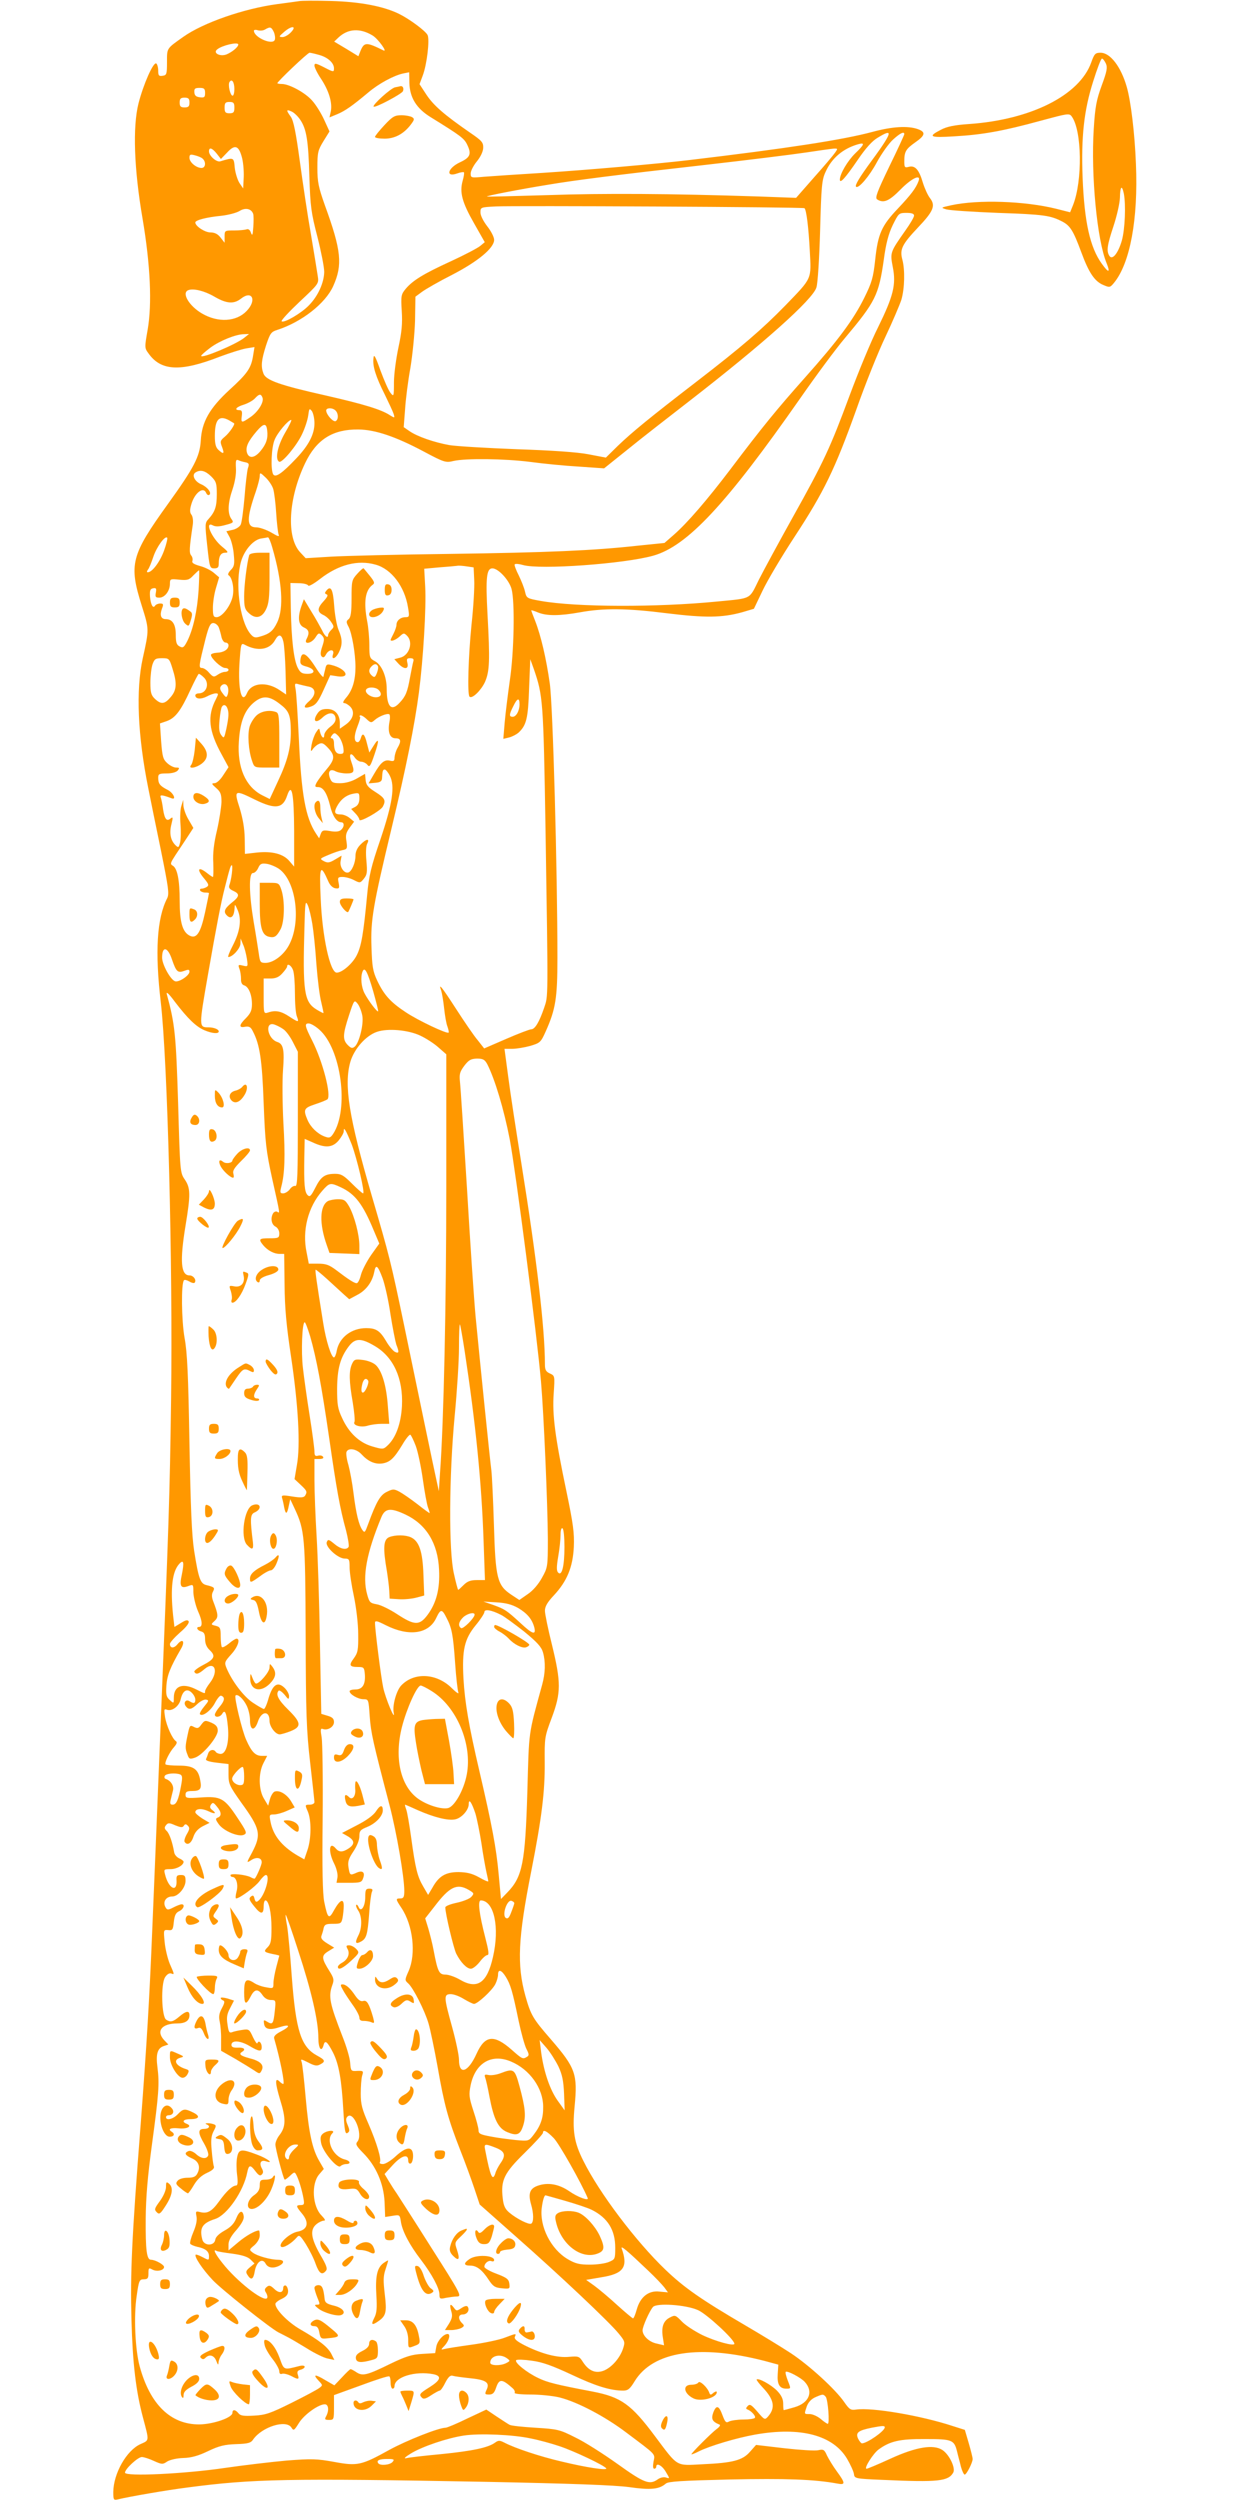 <?xml version="1.0" standalone="no"?>
<!DOCTYPE svg PUBLIC "-//W3C//DTD SVG 20010904//EN"
 "http://www.w3.org/TR/2001/REC-SVG-20010904/DTD/svg10.dtd">
<svg version="1.0" xmlns="http://www.w3.org/2000/svg"
 width="640pt" height="1280pt" viewBox="0 0 640 1280"
 preserveAspectRatio="xMidYMid meet">
<g transform="translate(0,1280) scale(0.1,-0.1)"
fill="#ff9800" stroke="none">
<path d="M1530 12794 c-14 -2 -63 -9 -110 -15 -172 -23 -381 -96 -482 -168
-86 -61 -83 -56 -83 -129 0 -62 -2 -67 -22 -70 -20 -3 -23 1 -23 27 0 16 -5
33 -10 36 -15 9 -66 -107 -91 -205 -30 -120 -23 -334 21 -590 40 -237 49 -435
26 -568 -16 -91 -16 -94 4 -121 64 -91 164 -96 366 -17 51 19 111 38 134 42
l43 7 -7 -43 c-10 -65 -29 -92 -121 -176 -102 -94 -142 -164 -147 -260 -5 -82
-35 -139 -168 -324 -190 -264 -201 -309 -134 -522 38 -121 38 -119 5 -268 -36
-164 -26 -396 28 -665 11 -55 40 -199 65 -319 39 -193 43 -222 32 -245 -53
-103 -63 -275 -33 -531 35 -300 62 -1342 53 -2030 -7 -510 -11 -622 -56 -1730
-16 -399 -34 -840 -40 -980 -15 -368 -28 -587 -60 -1010 -46 -590 -53 -756
-47 -995 6 -227 23 -368 59 -503 33 -124 33 -115 -13 -136 -71 -32 -138 -150
-139 -245 0 -40 2 -43 23 -38 57 14 253 48 357 61 333 44 514 48 1530 29 445
-9 656 -17 731 -27 111 -16 155 -11 188 18 13 11 78 15 326 21 287 6 434 1
553 -21 41 -8 41 2 -3 62 -20 27 -42 64 -51 82 -13 30 -18 33 -44 27 -16 -4
-94 1 -174 10 l-145 17 -31 -35 c-38 -44 -88 -57 -243 -64 -139 -7 -123 -17
-243 143 -122 164 -174 201 -319 229 -189 36 -233 47 -280 70 -59 28 -123 80
-112 91 4 4 40 3 81 -3 54 -7 105 -26 202 -71 122 -58 199 -82 265 -82 24 0
35 9 59 49 94 152 331 189 665 103 l70 -19 -3 -47 c-4 -53 9 -76 44 -76 24 0
24 0 8 40 -9 23 -14 43 -11 46 7 8 79 -30 98 -52 45 -50 22 -107 -53 -129 -28
-8 -53 -15 -55 -15 -2 0 -3 15 -3 33 0 24 -9 43 -32 67 -31 31 -95 66 -104 57
-2 -2 12 -21 32 -42 58 -61 65 -104 26 -148 -16 -18 -18 -17 -54 25 -31 36
-39 41 -50 29 -10 -11 -10 -14 0 -18 19 -7 43 -34 37 -42 -2 -5 -29 -9 -59 -9
-30 0 -63 -5 -73 -10 -15 -9 -20 -4 -33 30 -19 52 -32 57 -48 16 -12 -34 -5
-47 32 -62 6 -2 0 -12 -14 -22 -26 -19 -130 -123 -130 -130 0 -2 17 4 38 15
56 28 193 69 289 86 232 41 398 -3 470 -124 17 -29 33 -64 35 -77 3 -24 4 -25
148 -31 285 -13 336 -7 361 38 12 24 -21 92 -56 115 -46 30 -134 16 -265 -44
-63 -29 -118 -52 -123 -52 -16 0 34 79 62 99 59 43 109 54 239 53 137 0 147
-4 162 -63 5 -22 15 -57 20 -79 6 -22 15 -40 19 -40 10 0 41 62 41 80 0 7 -9
43 -20 81 l-20 68 -63 20 c-161 53 -412 96 -494 84 -27 -4 -34 0 -61 39 -45
65 -177 186 -272 249 -47 31 -152 95 -234 143 -227 133 -313 193 -410 286
-150 144 -337 391 -419 556 -48 95 -57 155 -45 279 16 166 5 197 -121 343 -93
107 -103 124 -131 223 -44 159 -38 295 30 638 54 275 70 406 69 556 -1 127 -1
132 36 230 48 129 48 181 1 374 -20 80 -36 158 -36 174 0 22 13 44 46 79 67
72 97 144 102 248 3 71 -3 117 -38 285 -58 277 -73 391 -65 501 6 90 6 90 -20
102 -20 9 -25 19 -25 46 0 185 -42 540 -120 1026 -27 168 -58 369 -68 448
l-19 142 40 0 c21 0 63 7 92 15 50 15 54 18 79 74 51 114 60 171 60 376 0 448
-23 1290 -39 1405 -18 127 -45 244 -75 321 -11 27 -20 52 -20 54 0 2 16 -3 35
-11 44 -18 109 -18 215 1 121 22 239 21 445 -5 196 -24 282 -23 384 5 l61 18
44 92 c24 51 98 176 165 278 150 229 206 345 315 649 46 131 114 300 150 375
36 76 72 161 81 188 17 58 19 154 5 206 -14 52 -2 77 79 163 81 85 92 113 63
151 -12 15 -28 51 -37 80 -19 65 -39 89 -71 81 -22 -6 -24 -3 -24 28 0 50 8
63 56 97 52 36 55 53 13 68 -51 18 -131 13 -231 -14 -152 -41 -438 -85 -943
-145 -160 -19 -515 -50 -745 -65 -129 -8 -265 -17 -302 -20 -66 -6 -68 -6 -68
17 0 13 14 40 31 61 19 23 32 50 33 69 1 29 -6 37 -69 80 -130 90 -184 137
-221 192 l-36 55 16 43 c22 57 37 187 25 209 -11 21 -90 80 -144 107 -80 40
-202 63 -350 67 -77 2 -151 2 -165 -1z m-128 -158 c6 -14 8 -31 5 -40 -11 -29
-107 12 -107 47 0 4 9 6 20 2 11 -3 28 -2 37 4 26 15 32 14 45 -13z m88 -1
c-13 -14 -33 -25 -44 -25 -19 1 -19 3 7 25 39 35 69 34 37 0z m418 -17 c28
-17 79 -88 55 -76 -87 43 -98 43 -117 -2 l-11 -28 -62 38 -62 37 22 21 c49 46
111 49 175 10z m-688 -46 c0 -13 -32 -39 -61 -51 -34 -12 -70 8 -47 26 25 21
108 40 108 25z m413 -53 c45 -12 77 -41 77 -69 0 -20 -2 -20 -50 5 -43 22 -50
23 -50 9 0 -9 15 -40 34 -68 40 -61 58 -121 50 -165 l-7 -32 39 16 c41 17 79
44 159 111 54 46 132 88 180 98 l30 6 1 -54 c2 -76 36 -131 109 -176 155 -96
172 -108 188 -143 22 -46 14 -64 -38 -88 -64 -30 -75 -79 -14 -57 16 6 32 8
34 6 3 -2 0 -22 -6 -43 -17 -60 -3 -111 58 -218 l55 -97 -23 -19 c-13 -11 -80
-46 -149 -78 -140 -64 -196 -98 -233 -142 -23 -28 -25 -35 -20 -114 4 -64 0
-107 -17 -186 -12 -57 -23 -137 -23 -179 0 -73 -1 -75 -18 -53 -10 12 -32 63
-51 114 -27 76 -34 87 -36 62 -5 -39 12 -94 58 -185 20 -41 41 -86 45 -98 7
-23 6 -23 -17 -9 -44 30 -137 58 -330 102 -236 53 -306 78 -319 112 -14 37
-11 68 13 144 21 63 26 70 58 80 124 40 246 135 286 224 49 109 42 182 -43
415 -32 91 -38 117 -38 191 0 79 3 90 31 136 l31 50 -27 59 c-15 33 -42 77
-61 98 -35 41 -118 86 -156 86 -13 0 -23 2 -23 4 0 8 155 156 165 156 5 0 27
-5 48 -11z m-433 -175 c0 -19 -4 -34 -9 -34 -12 0 -25 56 -16 70 12 19 25 0
25 -36z m-150 -20 c0 -22 -4 -25 -27 -22 -19 2 -27 9 -28 26 -1 18 3 22 27 22
23 0 28 -4 28 -26z m-80 -49 c0 -20 -5 -25 -25 -25 -20 0 -25 5 -25 25 0 20 5
25 25 25 20 0 25 -5 25 -25z m230 -26 c0 -24 -4 -29 -25 -29 -21 0 -25 5 -25
29 0 24 4 29 25 29 21 0 25 -5 25 -29z m337 -62 c32 -47 42 -105 47 -293 5
-152 9 -183 41 -306 19 -75 35 -156 35 -180 -1 -55 -31 -123 -78 -171 -39 -41
-129 -93 -140 -82 -4 4 38 49 92 100 98 92 99 93 93 131 -3 22 -19 118 -35
214 -17 96 -42 265 -57 375 -20 147 -32 207 -46 227 -25 34 -24 40 4 27 12 -5
32 -24 44 -42z m3013 -73 c0 -12 -26 -54 -85 -134 -66 -90 -89 -129 -82 -136
12 -12 68 53 107 126 24 44 61 96 82 115 36 33 58 44 58 28 0 -4 -34 -78 -77
-166 -62 -129 -74 -160 -62 -168 33 -21 61 -9 120 51 57 58 106 81 92 43 -13
-36 -39 -70 -105 -140 -84 -88 -103 -130 -117 -263 -10 -92 -17 -116 -56 -195
-55 -111 -133 -217 -305 -410 -143 -161 -216 -250 -382 -470 -117 -154 -218
-272 -289 -334 l-47 -41 -138 -14 c-226 -25 -461 -35 -963 -42 -261 -3 -533
-10 -605 -14 l-131 -8 -27 29 c-73 76 -62 277 24 457 58 122 142 175 274 173
85 -1 189 -36 332 -112 107 -57 114 -59 155 -49 63 14 257 12 392 -5 66 -9
178 -20 249 -24 l129 -9 121 97 c66 54 209 165 316 248 379 294 632 520 650
581 7 20 15 152 19 292 6 227 9 260 28 300 31 70 89 119 165 141 38 11 35 0
-13 -46 -39 -38 -78 -104 -79 -134 0 -24 27 6 92 101 40 59 74 97 102 113 41
25 56 30 56 19z m-3313 -114 c8 -25 12 -72 11 -105 l-3 -60 -19 28 c-10 16
-21 51 -24 78 -5 54 -4 54 -74 33 -19 -6 -58 28 -58 51 0 23 16 18 40 -12 l21
-27 31 32 c39 43 59 38 75 -18z m3039 19 c-8 -12 -56 -69 -107 -126 l-93 -106
-191 7 c-460 15 -791 17 -1080 7 -170 -5 -311 -9 -312 -7 -4 3 163 36 312 60
135 23 356 51 800 101 220 25 454 54 520 64 66 10 130 19 143 20 22 1 22 0 8
-20z m-3239 -31 c19 -16 16 -48 -5 -48 -27 0 -62 29 -62 52 0 17 4 19 27 13
16 -4 34 -11 40 -17z m3082 -254 c10 -9 21 -101 27 -216 8 -151 14 -138 -125
-282 -119 -122 -225 -213 -456 -391 -239 -184 -328 -257 -402 -328 l-61 -60
-89 17 c-56 11 -188 20 -367 26 -153 6 -308 15 -345 21 -78 14 -165 44 -205
72 l-29 20 7 91 c3 50 15 145 27 211 11 66 22 175 24 243 l2 123 34 25 c19 14
87 53 152 86 134 69 217 138 217 180 0 14 -16 45 -35 69 -20 26 -35 55 -35 71
0 27 1 27 78 31 90 5 1575 -3 1581 -9z m-2823 -28 c3 -8 3 -38 1 -67 -3 -43
-5 -49 -12 -31 -5 15 -13 21 -22 18 -8 -3 -37 -6 -64 -6 -48 0 -49 0 -49 -31
l0 -32 -21 27 c-14 18 -30 26 -52 26 -28 0 -77 32 -77 51 0 12 59 27 132 34
36 4 79 15 95 25 29 18 59 12 69 -14z m3384 -10 c0 -8 -20 -42 -45 -77 -78
-111 -78 -112 -64 -186 18 -90 3 -149 -75 -308 -36 -71 -101 -229 -146 -350
-99 -267 -131 -337 -292 -625 -69 -124 -146 -266 -172 -317 -52 -105 -33 -95
-216 -113 -306 -30 -718 -29 -900 3 -73 13 -74 14 -82 48 -4 19 -19 56 -32 83
-14 27 -23 52 -21 56 3 5 22 3 43 -3 87 -25 518 6 667 48 174 49 373 263 751
804 82 118 185 257 230 310 156 186 173 219 199 401 11 83 24 132 46 178 30
60 31 62 70 62 27 0 39 -4 39 -14z m-3582 -415 c62 -36 99 -39 136 -10 57 45
82 -8 29 -63 -53 -56 -147 -61 -229 -13 -65 38 -105 104 -71 119 26 11 84 -3
135 -33z m152 -211 c-43 -34 -220 -108 -220 -92 0 4 21 22 46 41 48 36 132 70
174 70 l25 1 -25 -20z m94 -306 c9 -23 -24 -75 -64 -101 -43 -30 -47 -29 -42
7 3 23 0 30 -12 30 -30 0 -16 17 22 28 21 7 47 21 57 32 22 24 31 25 39 4z
m266 -131 c0 -56 -29 -113 -94 -181 -71 -75 -105 -99 -117 -81 -14 23 -10 137
7 177 14 36 70 102 85 102 4 0 -10 -30 -32 -67 -38 -66 -52 -134 -30 -147 14
-9 91 83 118 142 14 29 28 72 31 94 5 37 6 39 19 23 7 -11 13 -38 13 -62z
m108 65 c15 -15 16 -45 1 -54 -12 -7 -48 32 -49 54 0 15 32 16 48 0z m-545
-50 c12 -7 23 -14 25 -15 8 -3 -22 -48 -47 -69 -24 -20 -25 -25 -14 -53 13
-35 8 -39 -19 -14 -13 12 -18 30 -18 70 0 86 21 109 73 81z m195 -52 c5 -41
-5 -70 -34 -105 -31 -38 -61 -40 -70 -7 -7 28 6 56 50 108 36 42 50 43 54 4z
m-111 -163 c18 -4 20 -9 12 -31 -4 -15 -12 -81 -17 -148 -6 -66 -14 -130 -20
-141 -6 -11 -25 -23 -42 -26 l-31 -7 17 -31 c9 -18 19 -58 21 -89 5 -49 2 -61
-15 -78 -12 -12 -17 -24 -12 -27 20 -12 31 -73 20 -114 -13 -49 -55 -101 -81
-101 -16 0 -19 7 -19 48 0 27 7 73 16 102 l16 54 -27 23 c-15 13 -47 29 -71
35 -31 9 -43 16 -39 26 3 8 0 21 -6 28 -11 13 -10 35 8 157 3 22 0 43 -7 52
-8 10 -9 24 -1 51 17 61 63 96 77 59 4 -8 10 -12 15 -9 15 9 -8 40 -40 54 -34
14 -51 48 -30 61 25 16 50 9 80 -20 26 -26 29 -36 29 -91 0 -64 -9 -90 -42
-127 -19 -20 -19 -26 -7 -137 12 -111 13 -116 36 -116 18 0 23 5 23 24 0 38
10 56 33 56 18 0 16 5 -17 32 -52 43 -91 132 -46 108 13 -7 32 -7 64 2 42 11
44 13 30 32 -20 29 -17 83 7 152 12 37 19 77 17 107 -2 39 0 46 12 41 8 -4 25
-9 37 -11z m142 -137 c5 -17 12 -72 15 -122 3 -50 9 -99 12 -109 6 -15 -1 -13
-38 9 -25 14 -59 26 -76 26 -50 0 -51 43 -2 184 11 33 20 68 20 79 0 19 3 18
30 -8 16 -15 34 -42 39 -59z m-559 -315 c-21 -58 -61 -111 -83 -111 -6 0 -6 4
0 13 6 6 18 36 28 66 17 51 60 110 71 98 3 -3 -4 -33 -16 -66z m554 16 c51
-175 60 -312 25 -384 -21 -44 -39 -59 -90 -73 -24 -7 -32 -4 -49 17 -54 69
-77 261 -45 371 18 58 63 109 103 115 15 2 30 5 34 6 4 0 14 -23 22 -52z m529
-88 c81 -22 149 -112 166 -219 8 -47 7 -50 -13 -50 -26 0 -46 -18 -46 -39 0
-9 -7 -29 -15 -45 -8 -15 -15 -30 -15 -32 0 -11 26 -1 46 17 20 19 23 19 38 4
33 -33 12 -100 -34 -112 l-31 -8 21 -23 c29 -31 54 -30 46 3 -5 21 -3 25 14
25 16 0 20 -5 16 -17 -3 -10 -10 -47 -17 -83 -13 -73 -22 -95 -52 -127 -43
-48 -67 -23 -67 69 0 65 -26 125 -61 143 -26 14 -28 19 -28 82 0 38 -5 92 -11
122 -19 100 -10 159 28 187 12 8 9 16 -14 45 -15 19 -30 36 -32 39 -2 3 -17
-10 -33 -28 -28 -31 -29 -37 -29 -126 0 -70 -4 -97 -15 -106 -13 -10 -13 -16
0 -40 17 -33 35 -137 35 -205 0 -67 -15 -118 -46 -155 -18 -21 -21 -30 -11
-30 7 0 22 -9 32 -20 23 -26 13 -63 -25 -90 l-30 -21 0 28 c0 45 -25 73 -65
73 -26 0 -39 -6 -51 -25 -25 -38 -7 -51 26 -20 32 31 64 30 68 -2 2 -15 -7
-29 -27 -44 -17 -13 -31 -32 -31 -43 0 -24 -16 -10 -22 19 -3 19 -5 18 -20 -5
-9 -14 -19 -43 -23 -65 -5 -31 -4 -36 5 -23 6 10 20 23 31 28 17 9 25 6 50
-21 36 -39 34 -58 -14 -114 -19 -22 -39 -50 -46 -62 -10 -20 -9 -23 8 -23 26
0 45 -31 61 -95 12 -52 34 -85 57 -85 17 0 17 -24 -2 -40 -9 -8 -28 -10 -55
-5 -35 6 -41 4 -48 -15 l-8 -22 -16 24 c-54 82 -75 200 -88 488 -6 124 -13
238 -17 254 -5 27 -4 29 18 22 13 -3 36 -9 52 -12 35 -8 36 -42 2 -72 -35 -30
-32 -43 6 -30 26 9 38 24 66 86 l34 75 39 -6 c68 -9 41 40 -32 58 -24 6 -28 4
-33 -22 -4 -15 -8 -32 -9 -38 -2 -5 -20 16 -40 48 -48 75 -73 87 -78 37 -2
-19 3 -25 28 -32 47 -12 53 -38 9 -38 -28 0 -37 5 -50 30 -21 40 -33 146 -36
305 l-2 130 43 -1 c24 0 46 -6 48 -12 2 -6 29 9 61 34 94 73 193 99 284 73z
m505 -79 c2 -36 -4 -139 -14 -230 -16 -161 -22 -355 -10 -367 13 -13 59 32 79
75 24 55 26 109 13 348 -10 186 -5 234 25 234 30 0 85 -59 98 -105 18 -66 13
-326 -9 -471 -10 -71 -22 -167 -26 -213 l-7 -84 29 7 c16 4 37 15 48 24 41 38
50 72 55 227 l6 150 18 -50 c47 -137 49 -159 60 -815 14 -901 14 -856 -7 -920
-25 -73 -47 -110 -66 -110 -8 0 -66 -22 -128 -49 l-113 -49 -33 42 c-19 22
-68 94 -110 159 -75 116 -93 138 -77 95 4 -13 11 -53 15 -91 4 -37 11 -79 17
-93 5 -15 8 -28 6 -31 -8 -8 -156 62 -219 104 -79 52 -112 89 -147 163 -22 47
-26 72 -29 171 -5 138 8 213 103 609 74 309 118 527 140 695 22 171 38 434 32
542 l-5 91 76 7 c43 3 84 7 92 8 8 2 31 0 50 -3 l35 -5 3 -65z m-1411 -49 c-7
-109 -28 -203 -58 -263 -17 -33 -22 -37 -39 -28 -16 8 -20 21 -20 60 0 53 -17
80 -51 80 -25 0 -32 20 -20 53 9 23 8 27 -9 27 -10 0 -22 -5 -26 -11 -10 -17
-22 3 -26 46 -2 32 1 40 16 43 15 3 18 -1 14 -22 -4 -22 -2 -26 18 -26 28 0
54 35 54 71 0 25 2 26 48 21 42 -4 51 -1 72 22 14 14 27 26 29 26 2 0 1 -45
-2 -99z m103 -193 c5 -13 11 -35 14 -50 4 -16 13 -28 21 -28 8 0 15 -6 15 -14
0 -21 -25 -37 -59 -38 -17 -1 -31 -6 -31 -11 0 -18 53 -67 72 -67 10 0 18 -4
18 -10 0 -5 -8 -10 -18 -10 -10 0 -27 -7 -38 -15 -19 -13 -23 -12 -43 10 -11
14 -28 25 -37 25 -18 0 -16 12 18 148 17 66 25 82 40 82 10 0 23 -10 28 -22z
m331 -74 c4 -16 9 -83 11 -150 l3 -120 -34 23 c-65 44 -143 38 -166 -15 -27
-62 -47 16 -39 150 7 103 8 107 27 97 66 -36 129 -26 156 25 18 32 33 29 42
-10z m-568 -137 c24 -75 22 -110 -9 -146 -31 -37 -49 -39 -81 -9 -19 18 -23
32 -23 83 0 34 5 76 11 94 10 27 15 31 48 31 36 0 38 -1 54 -53z m1051 14 c4
-5 2 -21 -4 -36 -9 -23 -13 -25 -25 -15 -18 15 -19 32 -3 48 14 14 25 15 32 3z
m-892 -58 c33 -29 17 -83 -24 -83 -10 0 -18 -5 -18 -10 0 -19 28 -22 59 -6 16
9 37 16 46 16 14 0 14 -3 1 -29 -46 -87 -38 -163 30 -286 l34 -63 -27 -41
c-15 -24 -34 -41 -45 -41 -16 0 -15 -4 8 -24 23 -20 28 -31 28 -72 -1 -27 -11
-92 -23 -145 -16 -66 -22 -118 -19 -167 1 -40 1 -72 -2 -72 -3 0 -16 9 -30 20
-47 37 -55 19 -13 -30 21 -26 24 -33 12 -41 -8 -5 -20 -9 -27 -9 -7 0 -10 -4
-7 -10 3 -5 15 -10 26 -10 10 0 19 -1 19 -3 0 -2 -9 -46 -20 -98 -23 -107 -44
-138 -80 -119 -36 19 -50 70 -50 177 0 107 -12 168 -36 181 -14 8 -11 15 15
55 17 26 45 67 61 92 l30 46 -25 43 c-14 23 -25 56 -26 72 l-1 29 -9 -30 c-6
-16 -8 -59 -5 -95 3 -36 2 -78 -2 -94 -7 -27 -9 -28 -25 -12 -24 25 -31 61
-19 107 8 33 8 38 -4 29 -20 -18 -31 -5 -39 46 -3 26 -9 53 -12 61 -6 15 6 14
55 -4 27 -11 10 28 -20 43 -39 20 -48 31 -48 62 0 19 5 22 44 22 26 0 48 6 56
15 10 13 9 15 -8 15 -12 0 -32 10 -46 23 -21 19 -25 33 -31 112 l-6 91 35 12
c44 16 72 53 121 160 21 45 40 82 43 82 3 0 14 -7 24 -17z m126 -57 c2 -9 1
-25 -3 -34 -5 -15 -9 -14 -25 8 -14 18 -16 28 -8 38 14 16 32 10 36 -12z m770
-8 c20 -20 14 -38 -14 -38 -28 0 -59 24 -49 40 9 14 48 13 63 -2z m-507 -71
c48 -36 57 -56 58 -139 1 -84 -16 -152 -65 -256 l-43 -93 -40 20 c-84 44 -127
142 -118 274 6 99 28 157 73 197 46 40 81 39 135 -3z m1229 -3 c0 -33 -17 -64
-35 -64 -19 0 -19 11 3 54 20 42 32 46 32 10z m-1496 -20 c9 -23 7 -46 -5
-105 -11 -49 -12 -52 -26 -33 -11 14 -13 34 -9 77 3 32 8 63 12 68 8 14 21 11
28 -7z m830 -70 c-10 -53 2 -84 31 -84 28 0 31 -14 10 -50 -8 -14 -14 -35 -15
-48 0 -18 -4 -21 -22 -17 -30 8 -49 -9 -83 -68 l-28 -48 34 3 c26 2 34 8 35
23 2 38 4 45 14 45 5 0 17 -14 26 -32 27 -53 14 -141 -49 -328 -47 -137 -58
-184 -67 -280 -19 -202 -30 -264 -53 -310 -21 -43 -75 -90 -103 -90 -34 0 -74
184 -82 378 -8 171 -2 183 40 87 8 -18 22 -31 35 -33 20 -3 22 0 17 27 -6 28
-4 31 20 31 15 0 41 -7 58 -16 31 -16 32 -16 51 7 17 21 18 34 13 92 -4 41 -2
76 4 87 15 29 -5 26 -35 -5 -16 -16 -25 -36 -25 -57 0 -36 -19 -79 -36 -85
-22 -7 -46 29 -40 58 l5 28 -34 -20 c-28 -17 -38 -18 -57 -8 -22 12 -21 13 22
31 25 11 57 22 72 25 26 5 27 8 22 45 -6 32 -2 45 16 70 l23 31 -23 19 c-12
10 -32 18 -44 18 -32 0 -37 9 -22 39 20 38 48 60 84 67 30 6 32 5 32 -24 0
-22 -7 -35 -21 -43 l-21 -11 21 -22 c12 -12 21 -27 21 -33 0 -16 108 45 120
67 17 32 11 44 -38 75 -38 24 -48 36 -50 62 l-3 31 -42 -24 c-26 -15 -58 -24
-85 -24 -37 0 -44 3 -53 27 -12 33 1 49 29 34 11 -6 37 -11 56 -11 40 0 43 8
25 59 -14 39 -4 53 17 23 8 -12 23 -22 33 -22 10 0 25 -7 32 -16 11 -14 16 -7
36 52 26 76 24 92 -6 43 l-20 -32 -12 46 c-12 50 -23 59 -32 27 -3 -11 -10
-20 -15 -20 -20 0 -21 32 -2 80 11 28 17 50 13 50 -3 0 -3 3 0 7 4 3 18 -4 32
-17 23 -22 26 -22 43 -7 21 19 64 36 75 30 4 -2 5 -20 1 -39z m-237 -127 c5
-32 3 -37 -15 -37 -22 0 -32 18 -32 56 0 13 -5 24 -11 24 -8 0 -7 5 1 16 12
14 15 13 32 -4 10 -10 21 -35 25 -55z m-251 -433 l0 -181 -24 28 c-31 37 -88
52 -166 44 l-62 -7 -1 79 c-1 53 -10 103 -26 156 -30 93 -27 95 80 42 103 -50
141 -45 163 21 24 71 35 13 36 -182z m-77 -193 c88 -63 115 -275 49 -393 -27
-49 -79 -88 -119 -88 -26 0 -28 4 -34 48 -4 26 -15 98 -26 161 -24 143 -26
251 -4 251 9 0 21 12 27 26 10 22 17 25 45 21 18 -3 46 -15 62 -26z m-242 -24
c-3 -24 -9 -50 -13 -60 -4 -12 2 -20 20 -28 35 -16 33 -29 -9 -62 -38 -31 -43
-48 -19 -68 19 -15 33 1 35 41 1 23 2 22 16 -10 21 -48 12 -109 -25 -181 -17
-32 -27 -59 -23 -59 22 0 61 44 62 68 l1 27 12 -30 c8 -16 16 -49 20 -73 6
-42 6 -42 -20 -36 -24 6 -26 5 -18 -17 5 -13 8 -36 8 -51 -1 -18 5 -30 16 -33
23 -7 40 -48 40 -96 0 -32 -7 -47 -30 -71 -37 -36 -38 -52 -5 -45 21 3 29 -1
40 -24 35 -67 47 -145 55 -369 8 -203 12 -240 44 -387 41 -183 40 -177 25
-167 -6 3 -15 0 -20 -7 -15 -24 -10 -58 11 -69 12 -6 20 -21 20 -35 0 -23 -4
-25 -50 -25 -54 0 -58 -4 -32 -36 23 -27 55 -44 84 -44 l23 0 2 -158 c1 -119
9 -208 33 -367 37 -248 49 -455 30 -557 l-12 -71 31 -29 c33 -31 35 -36 23
-56 -7 -10 -22 -11 -66 -4 -49 8 -56 7 -52 -7 3 -9 8 -31 11 -49 8 -39 15 -36
24 10 l7 32 23 -49 c51 -109 54 -145 56 -645 1 -404 4 -490 23 -655 12 -104
22 -196 22 -202 0 -7 -11 -13 -24 -13 -25 0 -25 -1 -10 -35 19 -45 18 -140 -2
-198 l-16 -47 -37 21 c-80 48 -123 103 -136 172 -7 35 -6 37 18 37 14 0 43 8
65 18 l41 18 -19 32 c-22 36 -60 58 -84 49 -8 -3 -19 -21 -24 -39 l-9 -33 -21
35 c-28 45 -30 131 -3 183 l19 37 -28 0 c-32 0 -52 20 -79 81 -22 48 -63 220
-55 228 10 10 39 -16 56 -50 10 -19 18 -53 18 -76 0 -54 23 -58 40 -9 18 56
60 60 60 5 0 -29 30 -69 52 -69 7 0 32 7 55 16 58 23 56 44 -12 111 -51 50
-65 79 -48 97 4 3 17 -6 30 -21 20 -26 22 -26 23 -7 0 11 -11 31 -24 43 -35
33 -60 16 -81 -54 -8 -30 -19 -55 -24 -55 -4 0 -29 14 -56 32 -47 31 -107 110
-135 177 -12 29 -10 33 24 71 34 37 48 80 27 80 -5 0 -23 -11 -39 -25 -16 -13
-32 -22 -36 -18 -3 3 -6 28 -6 54 0 44 -3 49 -26 55 -25 6 -25 7 -5 25 20 19
19 32 -8 102 -7 19 -8 34 -1 47 11 21 8 24 -32 34 -32 7 -41 31 -64 176 -12
78 -18 218 -24 550 -6 350 -11 465 -25 540 -16 91 -18 280 -3 295 3 4 15 1 27
-6 11 -7 23 -10 27 -7 12 13 -5 38 -26 38 -44 0 -50 72 -20 255 26 158 26 192
-4 236 -24 35 -24 40 -34 390 -11 350 -16 405 -58 559 -4 16 11 2 42 -40 65
-85 108 -127 151 -145 40 -17 73 -19 73 -6 0 11 -25 21 -53 21 -49 0 -49 2 -2
271 44 251 66 366 86 444 26 103 30 115 36 115 3 0 3 -19 0 -43z m412 -257 c6
-36 16 -129 21 -207 6 -79 17 -166 25 -195 7 -29 12 -54 11 -55 -1 -1 -17 7
-35 18 -64 39 -72 90 -62 429 3 121 5 132 17 105 7 -16 17 -59 23 -95z m-718
-184 c21 -61 29 -69 62 -57 21 8 27 8 27 -4 0 -20 -55 -56 -74 -49 -24 9 -66
86 -66 121 0 61 29 56 51 -11z m619 -52 c6 -14 10 -67 10 -119 0 -52 4 -105
10 -119 12 -32 9 -32 -40 0 -41 27 -70 33 -107 20 -23 -7 -23 -6 -23 83 l0 91
35 0 c26 0 43 7 60 26 14 15 25 31 25 35 0 19 21 7 30 -17z m411 -110 c15 -54
27 -100 25 -102 -5 -5 -51 56 -70 93 -16 31 -21 81 -10 110 11 28 25 2 55
-101z m-56 -124 c8 -44 -16 -140 -39 -159 -12 -10 -19 -8 -35 8 -28 28 -26 55
6 153 26 79 27 80 44 59 9 -11 20 -39 24 -61z m-405 -69 c14 -9 36 -39 50 -67
l25 -49 0 -346 c0 -282 -2 -345 -13 -341 -7 2 -20 -5 -28 -17 -8 -11 -24 -21
-34 -21 -16 0 -17 4 -10 33 18 67 21 158 11 327 -5 96 -6 218 -2 270 8 105 2
135 -29 145 -50 16 -66 104 -17 90 12 -4 33 -14 47 -24z m184 -2 c113 -98 154
-408 72 -534 -14 -21 -20 -23 -44 -14 -37 14 -72 48 -88 86 -22 52 -18 60 39
79 28 9 57 21 63 25 22 18 -23 194 -78 302 -37 73 -40 87 -18 87 11 0 35 -14
54 -31z m517 -31 c30 -14 72 -41 94 -61 l40 -35 0 -673 c0 -607 -13 -1210 -32
-1469 l-6 -95 -12 55 c-16 72 -91 433 -166 795 -68 326 -75 353 -165 661 -118
405 -144 569 -110 688 20 67 80 134 136 153 55 19 159 10 221 -19z m344 -147
c39 -77 85 -230 115 -385 31 -167 139 -998 160 -1241 14 -161 34 -625 35 -805
0 -142 -1 -146 -30 -198 -18 -33 -46 -66 -73 -84 l-43 -30 -41 27 c-72 48 -81
83 -89 355 -4 129 -10 255 -13 280 -7 52 -59 561 -81 790 -8 86 -28 381 -44
655 -17 275 -33 521 -36 546 -4 39 -1 51 22 82 23 30 34 36 65 37 31 0 40 -5
53 -29z m-694 -411 c27 -73 69 -250 58 -250 -4 0 -30 23 -57 50 -42 42 -55 50
-86 50 -53 0 -73 -14 -102 -72 -22 -43 -28 -48 -39 -37 -16 16 -19 57 -17 191
l2 97 43 -19 c63 -29 100 -26 131 11 14 17 26 38 26 47 0 15 2 15 10 2 5 -8
19 -40 31 -70z m-56 -219 c73 -34 113 -86 169 -222 l28 -66 -42 -59 c-22 -32
-46 -78 -52 -101 -6 -24 -15 -43 -22 -43 -12 0 -42 19 -106 68 -35 26 -52 32
-91 32 l-48 0 -11 57 c-24 112 7 233 80 316 37 42 41 43 95 18z m214 -466 c11
-30 30 -113 40 -183 11 -70 25 -140 30 -156 16 -40 14 -48 -8 -37 -10 6 -31
31 -45 56 -31 52 -51 65 -101 65 -76 0 -138 -48 -151 -116 -3 -19 -10 -34 -14
-34 -14 0 -41 86 -55 175 -36 224 -42 270 -39 274 1 2 29 -21 61 -50 32 -29
70 -64 84 -77 l27 -24 41 22 c45 23 77 66 87 117 8 43 18 35 43 -32z m-371
-297 c32 -112 58 -250 97 -518 38 -265 56 -365 87 -477 10 -40 16 -77 13 -83
-11 -18 -43 -11 -74 16 -28 23 -32 24 -38 8 -9 -23 57 -84 92 -84 23 0 25 -4
25 -46 0 -25 10 -92 22 -147 12 -58 22 -141 22 -194 1 -81 -2 -95 -22 -123
-27 -36 -23 -45 21 -45 30 0 32 -3 35 -37 4 -52 -12 -78 -48 -78 -17 0 -30 -4
-30 -9 0 -16 43 -41 71 -41 26 0 26 -1 32 -88 6 -84 16 -129 102 -457 36 -139
75 -365 75 -437 0 -31 -4 -38 -20 -38 -25 0 -25 -3 5 -48 60 -90 76 -236 37
-324 -20 -45 -20 -47 -2 -63 26 -23 85 -140 104 -205 9 -30 30 -131 47 -225
34 -194 53 -264 116 -425 25 -63 57 -151 72 -196 l27 -81 184 -163 c227 -200
480 -439 527 -497 33 -40 34 -44 23 -78 -16 -48 -57 -95 -97 -112 -42 -17 -78
-3 -108 43 -19 30 -23 31 -71 27 -59 -6 -140 15 -226 58 -41 21 -56 33 -52 44
8 19 9 19 -52 -4 -28 -11 -105 -27 -170 -36 -66 -9 -128 -19 -139 -22 -19 -5
-19 -4 3 19 21 24 30 58 14 58 -21 0 -52 -34 -58 -64 l-6 -34 -66 -4 c-54 -3
-85 -13 -162 -50 -120 -59 -143 -65 -175 -44 -13 9 -27 16 -30 16 -3 0 -23
-19 -44 -42 l-39 -41 -47 27 c-53 32 -65 30 -33 -4 21 -22 21 -23 2 -37 -10
-8 -74 -42 -142 -76 -107 -53 -132 -62 -191 -65 -52 -3 -70 -1 -80 12 -16 20
-31 21 -31 2 0 -24 -97 -58 -169 -59 -147 -1 -253 102 -306 298 -23 85 -31
259 -15 361 11 78 14 84 36 84 20 0 24 5 24 30 0 28 2 30 20 20 24 -13 60 -4
60 13 0 12 -45 37 -67 37 -22 0 -28 49 -27 210 1 112 10 217 32 380 35 258 39
311 28 397 -9 68 1 98 35 108 l21 7 -21 22 c-44 47 -13 86 67 86 41 0 62 14
62 42 0 25 -17 23 -52 -7 -32 -27 -45 -30 -67 -16 -24 15 -28 183 -6 217 9 15
22 23 31 20 18 -7 18 -7 -7 50 -11 27 -23 77 -26 111 -6 62 -6 63 18 61 22 -3
25 2 29 42 4 34 10 47 28 55 22 10 31 35 12 35 -6 0 -25 -7 -42 -16 -25 -13
-32 -14 -39 -2 -18 28 -1 58 33 58 30 0 68 45 68 80 0 25 -4 30 -24 30 -21 0
-24 -5 -22 -31 2 -62 -42 -36 -59 34 -7 26 -5 27 28 27 32 0 67 20 67 38 0 4
-10 12 -22 17 -13 6 -24 19 -26 30 -9 52 -24 96 -38 110 -13 12 -13 19 -4 30
10 13 17 13 48 -1 28 -11 37 -12 43 -2 7 10 11 10 21 0 10 -10 9 -18 -5 -42
-10 -17 -15 -35 -12 -40 13 -21 34 -9 45 25 8 24 23 41 47 54 l36 18 -37 22
c-20 13 -36 27 -36 32 0 19 32 22 66 6 35 -17 46 -13 19 7 -10 8 -12 15 -5 26
9 13 13 12 30 -9 24 -28 26 -49 5 -57 -13 -5 -12 -10 5 -34 25 -35 102 -67
129 -54 17 8 14 16 -34 88 -66 100 -85 110 -187 103 -72 -5 -78 -4 -78 14 0
15 7 19 34 19 42 0 50 11 41 56 -10 57 -35 74 -108 74 -35 0 -66 3 -69 6 -8 7
20 64 44 90 13 15 16 24 9 29 -18 11 -48 77 -56 124 -6 39 -5 43 10 37 26 -9
62 18 70 53 10 44 31 58 55 36 11 -10 20 -26 20 -37 0 -20 -8 -22 -30 -8 -19
12 -33 -9 -18 -27 15 -19 29 -16 59 13 15 14 35 24 44 22 16 -3 14 -7 -10 -36
-15 -18 -25 -36 -21 -39 13 -14 56 19 76 57 12 23 26 40 32 38 21 -7 19 -25
-7 -56 -14 -16 -25 -35 -25 -41 0 -17 28 -13 38 5 14 24 22 4 29 -69 7 -77 -9
-137 -37 -137 -10 0 -22 5 -25 10 -10 16 -32 12 -39 -7 -3 -10 -8 -23 -11 -29
-4 -8 14 -14 55 -19 l60 -7 0 -53 c0 -49 5 -59 65 -144 98 -135 104 -163 56
-255 -30 -55 -30 -56 -5 -40 27 18 54 13 54 -11 0 -13 -25 -71 -35 -83 -2 -2
-12 1 -22 7 -26 13 -103 21 -103 10 0 -5 4 -9 10 -9 20 0 31 -40 21 -75 -5
-19 -6 -35 -2 -35 18 0 100 61 120 89 12 17 27 31 32 31 25 0 -4 -103 -37
-131 -12 -10 -16 -8 -21 10 -4 17 -8 19 -19 10 -11 -9 -8 -18 18 -50 34 -43
48 -42 48 2 0 16 4 29 9 29 17 0 31 -63 31 -141 0 -65 -3 -82 -20 -99 -22 -22
-19 -25 28 -35 17 -3 32 -7 32 -8 0 -1 -7 -27 -15 -57 -8 -30 -15 -68 -15 -84
0 -27 -1 -28 -37 -21 -21 3 -48 13 -60 21 -43 28 -53 19 -53 -47 0 -64 9 -69
35 -18 19 36 37 37 59 4 11 -16 26 -25 43 -25 25 0 26 -1 20 -56 -7 -66 -11
-72 -38 -56 -19 12 -20 11 -17 -10 4 -28 29 -34 80 -17 53 17 58 5 8 -21 -29
-15 -40 -26 -36 -38 30 -104 56 -232 46 -232 -3 0 -11 5 -18 12 -25 25 -24 -5
2 -92 31 -99 30 -140 -4 -183 -11 -14 -20 -35 -20 -47 0 -20 39 -169 47 -179
2 -3 14 6 27 18 23 22 25 22 34 4 12 -23 29 -79 36 -120 5 -28 3 -33 -14 -33
-26 0 -25 -6 5 -42 40 -47 31 -84 -21 -94 -41 -7 -100 -62 -85 -77 10 -10 55
17 81 48 12 14 17 10 46 -35 18 -29 41 -74 50 -101 18 -50 33 -60 53 -35 9 10
2 29 -30 83 -47 83 -53 127 -19 155 12 10 29 18 37 18 11 0 8 7 -10 26 -48 47
-54 163 -13 211 l24 28 -23 40 c-36 61 -54 144 -70 326 -8 91 -17 173 -21 183
-6 15 -2 14 34 -4 32 -17 45 -19 61 -10 29 15 26 23 -15 45 -83 45 -109 126
-130 404 -8 113 -19 230 -24 260 -6 30 -9 56 -7 57 2 2 31 -81 64 -184 67
-204 103 -359 103 -446 0 -55 16 -77 27 -36 7 27 19 17 48 -39 30 -59 44 -139
53 -298 6 -102 9 -121 21 -114 12 8 12 14 1 41 -10 23 -10 34 -1 43 31 31 81
-92 51 -128 -11 -13 -6 -22 29 -58 66 -66 105 -156 110 -250 l3 -78 38 6 c37
6 37 6 43 -33 8 -48 45 -118 102 -192 56 -73 95 -146 95 -178 0 -22 3 -24 33
-17 17 3 44 7 58 7 24 1 17 15 -134 252 -87 138 -167 262 -176 276 -10 14 -28
42 -40 62 l-22 37 42 46 c45 49 79 59 79 24 0 -12 5 -19 13 -16 6 2 12 19 12
38 0 51 -32 51 -88 0 -24 -23 -54 -41 -66 -41 -12 0 -20 4 -16 9 9 16 -16 99
-58 196 -33 75 -40 101 -40 155 0 36 3 77 7 92 8 25 6 26 -25 25 -31 -2 -33
-1 -36 40 -1 24 -19 85 -39 135 -67 172 -73 206 -53 263 10 27 9 36 -13 71
-42 67 -44 81 -8 103 l31 19 -36 22 c-26 16 -34 27 -29 39 3 9 9 26 11 39 5
19 12 22 48 22 40 0 43 2 49 31 3 17 6 45 6 61 0 40 -19 32 -49 -21 -27 -50
-33 -46 -51 42 -8 41 -11 168 -8 425 2 202 -1 389 -5 416 -7 39 -6 48 5 44 25
-10 58 10 58 35 0 17 -8 25 -32 32 l-33 10 -7 365 c-3 201 -11 446 -17 545 -6
99 -11 228 -11 288 l0 107 26 0 c15 0 23 4 18 11 -3 6 -15 9 -25 6 -15 -4 -19
0 -19 21 0 15 -11 99 -25 187 -14 88 -29 196 -34 241 -10 82 -4 234 9 234 4 0
16 -33 28 -72z m791 -75 c56 -368 87 -673 97 -975 l7 -198 -42 0 c-31 0 -48
-6 -67 -25 -14 -14 -26 -25 -28 -25 -2 0 -12 37 -22 83 -27 118 -25 498 4 808
12 125 22 282 22 349 0 68 2 121 5 119 2 -3 13 -64 24 -136z m-463 27 c98 -56
149 -167 142 -309 -5 -91 -32 -165 -76 -204 -19 -18 -24 -18 -75 -3 -67 19
-121 70 -155 145 -23 48 -26 70 -26 151 1 103 16 159 60 217 32 42 62 43 130
3z m213 -514 c11 -30 27 -107 36 -171 9 -65 21 -129 26 -142 5 -13 9 -27 9
-30 0 -2 -28 18 -62 45 -35 27 -77 56 -94 65 -27 14 -33 14 -63 -1 -34 -16
-54 -50 -96 -165 -16 -44 -18 -47 -30 -30 -18 26 -32 84 -45 188 -6 50 -18
114 -26 144 -9 29 -13 60 -10 67 9 23 51 16 77 -12 34 -37 69 -52 106 -47 39
6 60 25 103 96 18 31 37 54 41 51 4 -2 17 -29 28 -58z m-54 -350 c107 -50 167
-147 173 -283 5 -98 -14 -170 -58 -230 -42 -57 -67 -56 -156 2 -38 25 -85 48
-105 51 -34 6 -38 10 -49 50 -26 92 -3 213 73 397 19 45 47 48 122 13z m815
-166 c0 -98 -13 -151 -32 -132 -9 9 -9 29 0 82 7 39 12 89 12 111 0 24 4 38
10 34 6 -3 10 -46 10 -95z m-1959 -142 c-13 -59 -6 -73 32 -59 27 10 27 10 27
-32 1 -23 11 -67 24 -97 23 -51 24 -80 5 -80 -17 0 -9 -18 11 -23 15 -4 20
-14 20 -39 0 -24 8 -42 24 -57 32 -30 24 -46 -36 -77 -27 -14 -46 -29 -43 -34
9 -15 21 -12 53 15 51 43 73 -11 27 -71 -14 -18 -25 -37 -25 -43 0 -14 1 -14
-45 9 -69 35 -115 19 -115 -42 0 -31 0 -31 -21 -12 -18 16 -20 28 -17 75 4 52
19 91 74 186 23 38 10 57 -17 25 -18 -23 -39 -22 -39 1 0 7 23 33 51 58 33 28
49 50 45 58 -6 9 -16 6 -40 -9 l-33 -20 -7 62 c-14 137 -4 221 31 260 23 26
27 10 14 -54z m1722 -171 c47 -28 72 -58 83 -101 9 -39 -10 -33 -69 22 -73 67
-82 73 -140 94 l-52 18 67 -4 c49 -3 79 -11 111 -29z m-367 -50 c27 -51 34
-86 44 -229 5 -75 13 -144 17 -154 3 -9 -11 0 -33 22 -78 78 -195 84 -261 13
-24 -27 -45 -102 -37 -139 9 -49 -43 76 -54 130 -11 51 -42 295 -42 331 0 13
10 11 55 -12 119 -60 221 -45 259 38 22 46 29 46 52 0z m279 15 c17 -8 69 -47
118 -85 67 -55 89 -79 97 -107 14 -49 12 -107 -4 -165 -72 -263 -67 -228 -76
-550 -11 -364 -25 -435 -103 -515 l-32 -33 -12 129 c-12 132 -34 249 -98 524
-55 235 -75 354 -82 475 -8 148 5 203 62 273 25 30 45 61 45 68 0 17 36 11 85
-14z m-135 1 c-1 -18 -59 -75 -69 -69 -17 11 -13 33 11 56 21 19 58 28 58 13z
m-219 -392 c128 -80 208 -272 179 -426 -15 -81 -65 -169 -99 -173 -37 -6 -108
18 -151 49 -90 65 -122 209 -82 367 24 94 77 212 96 212 6 0 32 -13 57 -29z
m-961 -437 c0 -38 -3 -44 -21 -44 -12 0 -27 8 -34 17 -11 15 -9 22 13 49 15
17 30 29 35 27 4 -2 7 -24 7 -49z m-328 11 c12 -5 13 -16 5 -58 -13 -72 -24
-97 -43 -97 -12 0 -15 6 -10 25 3 14 9 36 12 49 5 23 -12 50 -38 58 -6 2 -8
10 -4 16 7 12 53 16 78 7z m1512 -200 c8 -27 22 -96 31 -153 8 -57 20 -122 25
-145 5 -23 10 -45 10 -49 0 -4 -21 5 -47 20 -36 20 -62 26 -105 27 -66 0 -101
-20 -134 -80 l-22 -37 -25 43 c-30 51 -40 91 -62 252 -9 65 -20 129 -25 142
-5 14 -8 25 -6 25 2 0 32 -13 67 -29 82 -36 154 -54 190 -46 33 7 69 48 69 78
0 31 15 9 34 -48z m-33 -392 c27 -16 27 -18 12 -35 -9 -10 -42 -23 -74 -30
-33 -7 -59 -17 -59 -24 0 -32 42 -208 56 -237 23 -45 54 -77 75 -77 10 0 30
16 45 35 14 19 32 35 39 35 10 0 7 22 -10 88 -32 124 -40 192 -23 192 68 -2
97 -138 62 -290 -30 -133 -80 -168 -169 -116 -24 14 -57 26 -74 26 -33 0 -40
14 -61 125 -6 33 -19 83 -27 111 l-16 52 47 60 c78 103 116 121 177 85z m232
-69 c-1 -5 -8 -26 -16 -46 -10 -27 -17 -34 -27 -28 -21 13 5 93 28 88 9 -3 16
-8 15 -14z m-43 -376 c24 -39 34 -73 65 -223 13 -62 31 -127 40 -145 14 -27
15 -34 3 -41 -21 -13 -24 -12 -78 36 -91 80 -137 75 -180 -20 -43 -95 -90
-112 -90 -31 0 23 -16 98 -35 167 -43 155 -44 169 -7 169 15 0 45 -11 67 -25
22 -13 46 -25 52 -25 18 0 92 68 109 101 8 16 14 37 14 49 0 30 18 24 40 -12z
m269 -458 c20 -43 26 -74 29 -140 l3 -85 -36 50 c-39 55 -70 145 -84 245 l-8
65 35 -40 c19 -22 46 -65 61 -95z m-243 25 c96 -40 165 -137 165 -231 1 -57
-12 -96 -48 -143 -26 -34 -26 -34 -92 -28 -36 4 -94 11 -128 18 -54 10 -63 14
-63 33 0 11 -12 56 -26 98 -23 71 -24 83 -14 133 24 113 107 162 206 120z
m219 -392 c27 -27 140 -227 174 -307 7 -17 -52 5 -96 36 -52 35 -106 45 -157
28 -43 -14 -53 -40 -37 -96 14 -48 14 -91 1 -99 -11 -7 -74 24 -113 57 -21 18
-29 35 -33 73 -11 92 7 129 112 232 52 51 94 97 94 103 0 19 19 10 55 -27z
m-1329 -58 c-14 -13 -26 -31 -26 -40 0 -9 -4 -13 -10 -10 -29 18 4 75 42 75
20 0 19 -2 -6 -25z m1031 9 c49 -19 55 -39 24 -82 -10 -15 -22 -37 -25 -50
-14 -43 -26 -14 -51 116 -8 37 -5 38 52 16z m359 -273 c55 -16 116 -36 135
-46 81 -41 119 -103 119 -193 0 -58 -1 -60 -32 -73 -18 -8 -62 -14 -98 -14
-53 0 -74 5 -113 28 -87 51 -146 169 -133 264 5 39 13 63 19 63 1 0 47 -13
103 -29z m422 -356 c35 -33 72 -72 83 -86 l19 -26 -43 4 c-56 7 -99 -27 -117
-92 -7 -25 -15 -45 -19 -45 -3 0 -40 31 -81 68 -41 38 -94 82 -117 99 l-42 30
76 13 c116 18 140 52 106 148 -6 18 28 -11 135 -113z m256 -203 c45 -20 186
-150 186 -172 0 -14 -94 11 -165 45 -38 19 -85 49 -104 69 -33 34 -35 34 -62
20 -33 -17 -44 -49 -35 -103 l6 -39 -38 9 c-39 8 -72 40 -72 68 0 19 35 98 53
119 18 22 169 12 231 -16z m-979 -246 c18 -13 18 -14 -3 -25 -29 -15 -82 -14
-82 2 0 35 50 48 85 23z m-376 -82 c44 -9 38 -30 -19 -66 -53 -33 -56 -38 -39
-55 8 -8 21 -4 46 13 20 13 40 24 44 24 5 0 18 18 29 41 15 29 26 39 38 35 9
-3 47 -8 84 -12 85 -8 107 -22 90 -58 -11 -24 -10 -26 12 -26 19 0 27 8 36 35
16 47 30 46 85 -3 9 -8 13 -18 10 -23 -4 -5 31 -9 82 -9 49 0 116 -7 148 -15
92 -23 234 -98 342 -180 157 -118 147 -107 139 -149 -4 -23 -3 -36 4 -36 5 0
10 5 10 10 0 23 30 7 49 -26 21 -35 21 -35 1 -29 -11 4 -29 0 -42 -9 -42 -30
-69 -20 -207 79 -73 52 -170 114 -217 136 -79 40 -90 42 -202 49 -65 4 -125
10 -133 15 -8 4 -38 24 -67 43 l-52 35 -98 -46 c-53 -26 -103 -47 -111 -47
-35 0 -199 -65 -287 -113 -144 -80 -164 -84 -283 -62 -88 16 -115 17 -243 7
-78 -7 -222 -24 -318 -38 -203 -30 -510 -45 -510 -24 0 19 66 80 86 80 11 0
38 -9 62 -20 40 -18 45 -19 68 -3 15 9 49 17 82 18 41 1 77 11 127 35 56 27
85 34 144 36 62 2 76 6 88 25 46 64 168 102 195 60 11 -18 14 -16 39 24 27 43
100 95 132 95 19 0 23 -31 7 -61 -9 -16 -7 -19 15 -19 24 0 25 2 25 64 l0 63
138 50 c75 28 140 49 145 46 4 -2 7 -17 7 -34 0 -16 5 -29 10 -29 6 0 10 6 10
13 0 47 107 79 199 61z m2009 -116 c11 -15 21 -138 10 -138 -3 0 -20 11 -36
25 -17 14 -42 25 -56 25 -30 0 -29 -2 -15 40 8 21 23 37 43 46 39 17 41 17 54
2z m302 -156 c0 -19 -91 -82 -117 -82 -4 0 -13 11 -20 25 -13 30 1 41 70 55
58 11 67 11 67 2z m-1812 -57 c41 -8 107 -26 148 -40 77 -26 228 -98 238 -113
7 -12 -101 4 -229 35 -108 25 -238 68 -293 97 -24 12 -30 12 -47 0 -35 -26
-116 -43 -275 -59 -85 -8 -166 -17 -180 -21 -15 -3 -6 6 25 25 58 35 184 78
270 91 79 12 252 5 343 -15z m-708 -120 c-13 -16 -65 -21 -74 -6 -9 14 6 21
47 21 34 0 38 -2 27 -15z"/>
<path d="M2023 12353 c-22 -4 -118 -91 -110 -99 7 -8 144 65 150 79 6 15 -1
28 -12 26 -3 -1 -16 -4 -28 -6z"/>
<path d="M1968 12159 c-26 -28 -48 -55 -48 -60 0 -5 22 -9 49 -9 53 0 99 25
135 73 18 24 19 29 6 37 -8 5 -33 10 -54 10 -35 0 -46 -6 -88 -51z"/>
<path d="M1276 9958 c-12 -42 -26 -155 -26 -210 0 -55 3 -68 24 -87 34 -32 67
-25 88 19 14 28 18 61 18 163 l0 127 -50 0 c-32 0 -52 -5 -54 -12z"/>
<path d="M1970 9780 c0 -25 4 -31 18 -28 11 2 17 12 17 28 0 16 -6 26 -17 28
-14 3 -18 -3 -18 -28z"/>
<path d="M1671 9776 c-9 -11 -9 -15 1 -19 9 -3 5 -13 -14 -34 -34 -36 -35 -56
-4 -71 14 -6 32 -22 41 -36 16 -23 16 -27 1 -41 -9 -9 -16 -21 -16 -26 0 -20
-17 -7 -31 24 -9 17 -33 61 -55 96 l-38 63 -12 -33 c-21 -59 -17 -98 11 -111
27 -12 31 -28 15 -59 -17 -31 24 -25 45 7 15 24 18 25 33 11 13 -14 14 -21 2
-57 -10 -29 -10 -44 -3 -51 8 -8 14 -5 22 10 15 28 45 29 36 1 -10 -31 13 -24
30 10 19 38 19 68 -2 116 -9 22 -19 77 -22 123 -6 84 -17 105 -40 77z"/>
<path d="M1913 9680 c-13 -5 -23 -16 -23 -25 0 -27 54 -15 71 16 8 15 6 19 -8
18 -10 0 -28 -4 -40 -9z"/>
<path d="M1617 8693 c-14 -13 -6 -56 14 -81 l22 -27 -6 25 c-4 14 -7 40 -7 58
0 30 -9 40 -23 25z"/>
<path d="M870 9715 c0 -20 5 -25 25 -25 20 0 25 5 25 25 0 20 -5 25 -25 25
-20 0 -25 -5 -25 -25z"/>
<path d="M936 9683 c-13 -13 -5 -60 12 -76 18 -16 19 -15 29 18 8 25 8 37 -1
43 -22 17 -33 21 -40 15z"/>
<path d="M997 8960 c-4 -35 -12 -69 -18 -76 -19 -23 24 -17 55 7 34 27 33 60
-2 100 l-29 32 -6 -63z"/>
<path d="M990 8720 c0 -24 34 -43 60 -35 27 8 25 19 -5 39 -33 22 -55 20 -55
-4z"/>
<path d="M970 8115 c0 -37 8 -43 28 -23 17 17 15 45 -4 52 -24 9 -24 9 -24
-29z"/>
<path d="M1317 9140 c-14 -11 -31 -37 -38 -57 -13 -39 -7 -127 12 -180 11 -33
12 -33 75 -33 l64 0 0 139 c0 117 -2 140 -16 145 -31 12 -72 6 -97 -14z"/>
<path d="M1740 8182 c0 -18 36 -60 43 -51 5 7 27 60 27 64 0 3 -16 5 -35 5
-27 0 -35 -4 -35 -18z"/>
<path d="M1330 8170 c0 -119 11 -157 46 -166 29 -7 40 0 61 39 20 39 22 145 4
200 -12 36 -14 37 -62 37 l-49 0 0 -110z"/>
<path d="M1241 7236 c-6 -8 -22 -17 -35 -20 -30 -7 -39 -31 -20 -51 20 -20 48
-5 70 36 17 34 6 61 -15 35z"/>
<path d="M1100 7189 c0 -36 14 -59 37 -59 18 0 6 49 -18 75 -19 19 -19 19 -19
-16z"/>
<path d="M982 7079 c-15 -24 -8 -39 19 -39 22 0 26 32 6 48 -10 8 -16 6 -25
-9z"/>
<path d="M1070 6991 c0 -33 9 -44 29 -32 18 12 10 55 -11 59 -14 3 -18 -3 -18
-27z"/>
<path d="M1215 6893 c-14 -15 -25 -31 -25 -34 0 -14 -33 -19 -47 -8 -20 17
-27 5 -13 -23 13 -24 49 -57 63 -58 5 0 5 9 2 20 -5 16 5 31 39 65 25 24 46
49 46 55 0 20 -40 10 -65 -17z"/>
<path d="M1070 6701 c0 -8 -12 -27 -26 -42 l-26 -27 28 -15 c37 -18 54 -12 54
21 -1 28 -29 88 -30 63z"/>
<path d="M1010 6561 c0 -12 51 -53 58 -46 8 8 -28 55 -43 55 -8 0 -15 -4 -15
-9z"/>
<path d="M1218 6550 c-19 -11 -90 -140 -78 -140 13 0 69 68 90 110 21 41 18
47 -12 30z"/>
<path d="M1343 6300 c-32 -19 -44 -52 -23 -65 6 -3 10 1 10 9 0 9 18 20 48 28
28 8 47 19 47 28 0 23 -46 23 -82 0z"/>
<path d="M1248 6265 c6 -35 -15 -58 -49 -51 -27 5 -27 4 -17 -25 5 -16 7 -36
4 -44 -3 -8 -1 -15 4 -15 18 0 48 42 67 95 17 46 18 55 6 59 -21 8 -21 9 -15
-19z"/>
<path d="M1068 5958 c4 -58 17 -82 32 -58 16 25 11 76 -8 93 -10 10 -20 17
-23 17 -2 0 -2 -24 -1 -52z"/>
<path d="M1360 5828 c1 -7 12 -26 25 -43 19 -23 27 -27 34 -17 5 9 -2 23 -20
43 -29 32 -39 36 -39 17z"/>
<path d="M1225 5801 c-53 -32 -80 -76 -65 -102 5 -7 11 -11 13 -9 2 3 18 26
36 53 34 50 41 53 72 37 15 -8 19 -7 19 4 0 9 -9 20 -19 26 -25 13 -21 13 -56
-9z"/>
<path d="M1295 5700 c-3 -5 -15 -10 -26 -10 -13 0 -19 -7 -19 -23 0 -18 8 -26
35 -34 21 -7 37 -7 41 -2 3 5 -2 9 -10 9 -20 0 -20 19 0 48 13 19 13 22 0 22
-8 0 -18 -4 -21 -10z"/>
<path d="M1070 5485 c0 -20 5 -25 25 -25 20 0 25 5 25 25 0 20 -5 25 -25 25
-20 0 -25 -5 -25 -25z"/>
<path d="M1112 5360 c-17 -27 -16 -30 12 -30 24 0 56 23 56 41 0 18 -55 9 -68
-11z"/>
<path d="M1218 5348 c-2 -59 3 -91 24 -135 11 -24 21 -43 22 -43 0 0 2 40 3
90 2 69 -1 92 -13 104 -24 24 -34 19 -36 -16z"/>
<path d="M1050 5065 c0 -29 3 -36 18 -33 25 5 27 44 3 58 -19 10 -21 8 -21
-25z"/>
<path d="M1292 5093 c-42 -17 -62 -164 -28 -202 27 -29 35 -26 31 12 -15 120
-14 143 8 153 42 18 31 54 -11 37z"/>
<path d="M1068 4959 c-20 -11 -25 -59 -7 -59 12 0 31 20 50 53 8 13 6 17 -8
17 -10 0 -26 -5 -35 -11z"/>
<path d="M1385 4930 c-7 -23 2 -60 15 -60 13 0 22 37 15 60 -3 11 -10 20 -15
20 -5 0 -12 -9 -15 -20z"/>
<path d="M1410 4825 c-8 -9 -32 -26 -54 -37 -54 -27 -76 -47 -76 -70 0 -24 3
-23 52 12 22 17 47 30 55 30 8 0 21 16 29 36 17 40 14 53 -6 29z"/>
<path d="M1160 4770 c-15 -27 -13 -35 16 -69 27 -33 54 -41 54 -16 0 26 -31
93 -46 99 -7 3 -18 -3 -24 -14z"/>
<path d="M1168 4629 c-24 -13 -23 -39 0 -39 18 0 52 29 52 43 0 10 -33 8 -52
-4z"/>
<path d="M1291 4621 c-11 -7 -10 -10 5 -13 14 -2 21 -17 29 -57 12 -64 31 -77
40 -28 14 71 -29 127 -74 98z"/>
<path d="M1226 4534 c-3 -9 -6 -33 -6 -55 0 -28 4 -39 15 -39 11 0 15 12 15
49 0 50 -13 74 -24 45z"/>
<path d="M1409 4356 c-4 -22 -2 -46 4 -46 4 0 16 0 28 0 30 0 22 44 -8 48 -13
2 -23 1 -24 -2z"/>
<path d="M1380 4262 c0 -22 -51 -82 -69 -82 -4 0 -12 12 -18 28 -10 26 -11 26
-12 4 -3 -65 50 -82 100 -33 32 33 36 57 14 87 -14 18 -14 18 -15 -4z"/>
<path d="M1510 3696 c0 -68 21 -73 34 -9 6 26 4 34 -13 43 -20 10 -21 8 -21
-34z"/>
<path d="M1480 3450 c40 -35 50 -37 50 -10 0 22 -28 40 -62 40 -22 -1 -21 -3
12 -30z"/>
<path d="M1678 6650 c-41 -25 -44 -115 -5 -225 l14 -40 76 -3 77 -3 0 43 c0
56 -25 151 -52 200 -19 33 -26 38 -57 38 -20 0 -44 -5 -53 -10z"/>
<path d="M1029 3968 c-12 -17 -18 -19 -36 -10 -20 11 -22 9 -32 -39 -13 -61
-14 -71 -1 -103 8 -23 12 -24 39 -15 40 14 116 105 116 138 0 19 -8 29 -29 39
-36 16 -38 15 -57 -10z"/>
<path d="M1801 3937 c-8 -11 -5 -17 14 -27 29 -16 52 -2 42 24 -8 20 -41 21
-56 3z"/>
<path d="M1761 3839 c-8 -24 -15 -29 -31 -24 -16 5 -20 2 -20 -14 0 -31 36
-27 71 8 33 34 38 61 10 61 -12 0 -23 -11 -30 -31z"/>
<path d="M1819 3670 c-1 -8 -1 -24 0 -35 2 -31 -15 -53 -31 -37 -19 19 -26 14
-20 -14 6 -31 21 -38 66 -30 l34 7 -13 51 c-14 53 -34 85 -36 58z"/>
<path d="M1925 3526 c-13 -20 -48 -46 -97 -71 l-77 -40 30 -17 c35 -21 37 -40
4 -62 -30 -20 -49 -20 -65 -1 -35 42 -41 -14 -9 -77 12 -24 19 -53 17 -69 l-5
-29 64 0 c57 0 65 2 72 23 12 31 -3 43 -35 28 -32 -14 -33 -13 -40 30 -4 27 1
43 25 79 18 27 31 58 31 78 0 28 5 34 40 48 44 18 80 56 80 85 0 30 -14 28
-35 -5z"/>
<path d="M1887 3397 c-12 -31 26 -145 54 -162 18 -12 19 -1 4 40 -8 22 -14 57
-15 77 0 26 -6 40 -19 47 -14 8 -20 7 -24 -2z"/>
<path d="M1158 3353 c-35 -5 -36 -21 -4 -29 32 -8 66 3 66 22 0 14 -9 15 -62
7z"/>
<path d="M981 3281 c-15 -26 1 -65 34 -87 14 -9 27 -15 29 -13 7 8 -30 113
-41 116 -6 2 -16 -5 -22 -16z"/>
<path d="M1120 3255 c0 -20 5 -25 25 -25 20 0 25 5 25 25 0 20 -5 25 -25 25
-20 0 -25 -5 -25 -25z"/>
<path d="M1090 3129 c-71 -32 -109 -76 -80 -94 12 -7 116 68 130 95 13 25 6
25 -50 -1z"/>
<path d="M1870 3086 c0 -47 -22 -80 -34 -50 -4 9 -9 14 -12 11 -3 -3 1 -16 10
-29 20 -29 21 -90 0 -129 -18 -36 -14 -45 14 -30 28 15 34 35 42 141 3 52 10
103 14 113 6 13 3 17 -13 17 -18 0 -21 -6 -21 -44z"/>
<path d="M1080 3031 c-13 -25 -13 -47 1 -72 9 -17 13 -18 26 -8 13 12 13 14
-2 25 -16 12 -16 14 -1 36 9 12 16 26 16 30 0 16 -30 7 -40 -11z"/>
<path d="M1185 2985 c9 -69 32 -122 46 -108 20 20 12 62 -21 110 l-32 48 7
-50z"/>
<path d="M963 2993 c-18 -6 -16 -40 3 -47 13 -5 54 8 54 18 0 9 -46 32 -57 29z"/>
<path d="M999 2843 c-1 -2 -2 -13 -2 -25 -1 -18 5 -24 26 -26 26 -3 28 -1 25
24 -2 20 -9 28 -25 29 -13 1 -23 0 -24 -2z"/>
<path d="M1120 2817 c0 -30 22 -50 81 -75 l47 -20 5 31 c3 18 8 40 12 50 5 13
2 17 -14 17 -12 0 -21 -6 -21 -13 0 -7 -6 -21 -13 -31 -15 -21 -47 -12 -47 14
0 16 -29 50 -43 50 -4 0 -7 -11 -7 -23z"/>
<path d="M1780 2820 c13 -24 0 -54 -30 -70 -11 -6 -20 -15 -20 -20 0 -20 26
-8 68 31 42 39 43 42 26 60 -9 10 -26 19 -36 19 -16 0 -17 -3 -8 -20z"/>
<path d="M1880 2805 c-7 -8 -18 -15 -25 -15 -6 0 -16 -16 -22 -35 -10 -31 -9
-35 7 -35 28 0 70 39 70 65 0 30 -14 39 -30 20z"/>
<path d="M1008 2679 c-9 -6 68 -89 84 -89 4 0 8 14 8 31 0 17 4 38 9 47 8 15
3 17 -41 17 -27 0 -54 -3 -60 -6z"/>
<path d="M1920 2665 c0 -46 59 -61 101 -26 19 15 21 22 12 32 -9 9 -17 8 -37
-5 -32 -21 -52 -20 -65 2 -10 15 -10 15 -11 -3z"/>
<path d="M960 2625 c21 -51 52 -85 76 -85 22 0 -5 46 -56 95 l-41 40 21 -50z"/>
<path d="M1755 2613 c8 -16 31 -50 50 -77 19 -26 35 -56 35 -66 0 -12 7 -18
23 -17 12 0 30 -3 39 -7 15 -7 16 -4 8 26 -20 69 -32 89 -50 83 -13 -4 -25 4
-41 27 -26 39 -48 58 -66 58 -11 0 -10 -6 2 -27z"/>
<path d="M2033 2570 c-36 -22 -42 -37 -17 -47 8 -3 26 4 40 18 21 20 28 22 45
11 19 -12 20 -11 17 10 -4 31 -43 35 -85 8z"/>
<path d="M1130 2570 c0 -5 6 -10 12 -12 10 -4 8 -14 -6 -40 -14 -26 -17 -43
-11 -69 4 -19 8 -60 7 -92 l0 -57 72 -41 c39 -23 83 -50 98 -60 26 -18 28 -18
37 -1 15 28 -4 49 -59 63 -49 13 -60 22 -40 34 20 12 9 23 -22 21 -23 -1 -33
3 -33 14 0 25 43 23 90 -4 52 -31 65 -32 65 -7 0 23 -16 37 -22 20 -2 -6 -12
8 -23 31 -18 40 -21 42 -54 37 -20 -3 -44 -8 -53 -12 -14 -5 -18 2 -23 39 -6
36 -3 54 13 84 l20 39 -34 11 c-19 5 -34 6 -34 2z"/>
<path d="M1213 2475 c-12 -19 -18 -35 -12 -35 13 0 59 46 59 60 0 21 -26 8
-47 -25z"/>
<path d="M1006 2452 c-16 -32 -13 -44 10 -35 10 4 19 -5 27 -26 13 -35 33 -43
22 -8 -4 12 -10 37 -13 56 -9 45 -27 50 -46 13z"/>
<path d="M2118 2373 c-3 -21 -8 -46 -12 -55 -6 -14 -3 -18 12 -18 11 0 23 7
26 16 13 33 3 94 -14 94 -4 0 -10 -17 -12 -37z"/>
<path d="M1896 2342 c-2 -4 11 -27 31 -50 27 -33 38 -40 49 -32 10 9 6 19 -24
51 -38 40 -47 45 -56 31z"/>
<path d="M870 2266 c0 -37 37 -99 62 -104 9 -2 22 6 28 18 9 17 8 21 -7 26
-53 16 -69 47 -31 58 22 6 21 7 -11 21 -43 19 -41 20 -41 -19z"/>
<path d="M1052 2221 c3 -33 28 -58 28 -28 0 7 9 22 20 32 28 25 25 30 -15 30
-35 0 -36 -1 -33 -34z"/>
<path d="M1908 2189 c-16 -39 -16 -39 6 -39 43 0 64 50 28 69 -14 7 -20 2 -34
-30z"/>
<path d="M2117 2193 c-24 -23 12 -55 38 -33 12 10 13 16 4 26 -12 15 -31 18
-42 7z"/>
<path d="M1137 2130 c-48 -38 -44 -93 8 -102 22 -5 25 -2 25 21 0 15 7 36 15
47 36 48 2 73 -48 34z"/>
<path d="M1268 2116 c-10 -7 -18 -23 -18 -35 0 -16 6 -21 25 -21 28 0 68 35
62 53 -5 17 -49 19 -69 3z"/>
<path d="M2100 2107 c0 -9 -13 -23 -30 -32 -30 -16 -39 -38 -20 -50 31 -19 87
62 61 88 -8 8 -11 7 -11 -6z"/>
<path d="M840 2075 c0 -20 5 -25 25 -25 20 0 25 5 25 25 0 20 -5 25 -25 25
-20 0 -25 -5 -25 -25z"/>
<path d="M1200 2036 c0 -19 36 -63 45 -54 11 11 -5 47 -26 58 -15 8 -19 7 -19
-4z"/>
<path d="M830 2001 c-24 -45 3 -141 39 -141 22 0 28 14 11 25 -23 14 -7 22 34
18 44 -5 73 11 42 23 -28 11 -17 24 18 24 47 0 53 15 15 34 -43 21 -51 20 -79
-9 -23 -25 -60 -34 -60 -15 0 6 6 10 14 10 22 0 30 19 16 35 -17 21 -37 19
-50 -4z"/>
<path d="M1350 2000 c0 -27 20 -68 36 -74 19 -7 18 27 -1 64 -18 34 -35 39
-35 10z"/>
<path d="M1288 1964 c-12 -11 -9 -107 3 -143 7 -19 18 -31 28 -31 30 0 31 11
6 44 -17 22 -25 47 -27 85 -2 29 -6 49 -10 45z"/>
<path d="M1058 1923 c21 -8 13 -23 -13 -23 -33 0 -32 -21 1 -77 14 -25 23 -51
20 -59 -8 -20 -36 -17 -62 7 -13 12 -30 19 -38 16 -25 -10 -19 -22 17 -38 35
-15 45 -45 27 -78 -8 -16 -21 -21 -49 -21 -23 0 -44 -6 -52 -16 -11 -13 -8
-19 17 -39 16 -14 32 -24 36 -25 3 0 17 19 31 43 18 30 39 49 67 62 27 12 39
23 35 33 -3 7 -8 44 -11 81 -5 51 -3 74 9 98 15 28 15 32 1 37 -9 3 -23 6 -32
5 -11 0 -12 -2 -4 -6z"/>
<path d="M1213 1905 c-21 -23 -16 -65 7 -65 24 0 43 34 35 60 -7 23 -25 25
-42 5z"/>
<path d="M2047 1902 c-20 -22 -22 -53 -5 -70 19 -19 25 -14 30 21 3 17 8 40
13 50 10 23 -17 23 -38 -1z"/>
<path d="M1655 1877 c-14 -11 -16 -21 -11 -49 8 -45 84 -134 99 -119 6 6 19
11 29 11 27 0 22 17 -8 24 -59 15 -98 98 -62 134 17 17 -23 16 -47 -1z"/>
<path d="M917 1863 c-14 -14 -6 -34 18 -43 50 -19 77 17 30 38 -30 14 -39 15
-48 5z"/>
<path d="M1111 1861 c-11 -7 -9 -10 10 -13 20 -2 25 -10 27 -41 3 -30 7 -37
20 -35 29 5 27 53 -4 77 -30 24 -33 24 -53 12z"/>
<path d="M1214 1754 c-4 -20 -4 -60 0 -90 5 -40 3 -54 -6 -54 -19 -1 -49 -29
-87 -82 -37 -51 -59 -63 -96 -54 -23 6 -24 4 -19 -22 4 -19 -2 -47 -16 -80
-12 -28 -19 -55 -16 -60 3 -5 20 -12 37 -16 40 -8 59 -23 59 -47 0 -23 0 -23
-36 -4 -15 8 -30 13 -32 11 -9 -9 35 -75 87 -130 45 -48 292 -244 335 -267 6
-3 25 -13 41 -21 17 -8 64 -36 105 -61 41 -26 90 -50 109 -53 l33 -7 -16 32
c-19 35 -59 67 -161 126 -63 37 -125 101 -125 129 0 6 15 18 33 26 23 11 32
22 32 39 0 13 -6 26 -12 29 -7 2 -13 -3 -13 -12 0 -26 -21 -29 -45 -6 -20 19
-27 21 -39 11 -12 -10 -13 -17 -3 -31 6 -11 8 -22 4 -27 -20 -19 -156 88 -228
180 -37 46 -51 75 -30 62 6 -3 42 -9 82 -14 50 -7 78 -16 92 -30 l20 -20 -24
-20 c-19 -16 -22 -23 -13 -37 19 -31 31 -26 38 15 8 50 39 73 56 41 12 -22 40
-26 71 -10 27 15 24 30 -7 30 -38 0 -106 19 -129 36 -20 15 -20 16 8 39 16 15
27 34 27 50 0 14 -2 25 -4 25 -19 0 -67 -27 -107 -61 l-49 -41 0 30 c0 20 13
44 41 75 26 31 39 54 37 69 -5 35 -22 31 -39 -11 -11 -27 -29 -45 -60 -62 -28
-16 -45 -32 -47 -47 -5 -32 -57 -32 -66 1 -16 60 0 85 66 106 61 20 146 143
164 239 8 39 16 40 42 5 16 -21 24 -25 32 -17 9 9 9 17 0 33 -14 27 -4 44 22
35 45 -14 5 16 -48 35 -79 30 -92 28 -100 -15z"/>
<path d="M2225 1768 c1 -17 8 -23 26 -23 17 0 25 6 27 23 3 18 -1 22 -26 22
-24 0 -28 -4 -27 -22z"/>
<path d="M1396 1652 c-4 -7 -20 -12 -37 -12 -25 0 -29 -4 -29 -29 0 -21 -8
-36 -30 -51 -35 -25 -42 -70 -11 -70 31 0 77 46 100 100 21 48 26 92 7 62z"/>
<path d="M1736 1624 c-10 -27 5 -37 48 -32 38 5 44 2 59 -23 17 -30 47 -39 47
-15 0 8 -13 25 -28 38 -16 13 -27 29 -24 36 6 20 -94 16 -102 -4z"/>
<path d="M850 1603 c0 -17 -13 -47 -31 -72 -28 -38 -30 -44 -17 -57 13 -14 19
-10 47 34 34 53 40 92 16 112 -13 11 -15 8 -15 -17z"/>
<path d="M1460 1585 c0 -20 5 -25 25 -25 20 0 25 5 25 25 0 20 -5 25 -25 25
-20 0 -25 -5 -25 -25z"/>
<path d="M2161 1531 c-11 -7 -6 -15 20 -40 42 -38 69 -40 69 -7 0 40 -54 69
-89 47z"/>
<path d="M1870 1494 c0 -11 8 -28 18 -37 39 -35 44 -12 7 30 -23 26 -24 26
-25 7z"/>
<path d="M1424 1475 c-8 -20 4 -35 26 -35 28 0 35 19 14 35 -24 18 -33 18 -40
0z"/>
<path d="M1710 1430 c0 -13 10 -24 26 -30 33 -13 94 -2 94 16 0 8 -4 14 -10
14 -5 0 -10 -4 -10 -10 0 -5 -15 -1 -32 10 -43 26 -68 26 -68 0z"/>
<path d="M2480 1385 c-17 -18 -26 -22 -31 -13 -15 23 -22 -1 -9 -32 9 -23 19
-30 39 -30 22 0 28 7 39 40 6 22 12 44 12 50 0 18 -26 10 -50 -15z"/>
<path d="M2363 1380 c-25 -10 -49 -43 -58 -82 -5 -19 -1 -32 15 -48 29 -29 36
-19 20 30 -13 38 -12 40 19 69 17 16 31 32 31 35 0 7 1 7 -27 -4z"/>
<path d="M840 1355 c0 -14 -5 -35 -10 -46 -15 -27 -4 -42 21 -28 16 8 19 19
17 51 -3 46 -28 66 -28 23z"/>
<path d="M1970 1355 c0 -20 5 -25 25 -25 20 0 25 5 25 25 0 20 -5 25 -25 25
-20 0 -25 -5 -25 -25z"/>
<path d="M1740 1335 c0 -20 5 -25 25 -25 20 0 25 5 25 25 0 20 -5 25 -25 25
-20 0 -25 -5 -25 -25z"/>
<path d="M2565 1315 c-25 -24 -33 -55 -15 -55 6 0 10 4 10 9 0 6 17 11 37 13
28 2 39 8 41 22 4 19 -13 36 -36 36 -7 0 -24 -11 -37 -25z"/>
<path d="M1640 1314 c0 -11 8 -28 18 -37 39 -35 44 -12 7 30 -23 26 -24 26
-25 7z"/>
<path d="M1838 1309 c-26 -15 -22 -29 8 -29 14 0 34 -5 46 -11 26 -14 34 -5
20 26 -12 27 -43 33 -74 14z"/>
<path d="M1769 1231 c-18 -15 -21 -22 -13 -31 9 -9 17 -6 33 11 37 40 22 54
-20 20z"/>
<path d="M2403 1233 c-31 -21 -29 -33 5 -33 33 0 61 -22 95 -74 22 -33 32 -39
67 -42 40 -4 41 -3 38 23 -3 23 -12 31 -65 51 -35 13 -63 29 -63 36 0 18 21
35 36 29 8 -3 14 -1 14 5 0 26 -93 30 -127 5z"/>
<path d="M1962 1212 c-31 -24 -41 -67 -35 -164 4 -66 2 -91 -11 -116 -18 -35
-12 -40 22 -16 39 27 43 47 32 138 -8 69 -8 92 4 127 8 24 14 44 13 45 -1 2
-12 -5 -25 -14z"/>
<path d="M2131 1163 c23 -90 48 -122 79 -103 13 8 12 12 -5 24 -10 7 -26 36
-35 62 -9 30 -22 50 -32 52 -15 3 -16 -1 -7 -35z"/>
<path d="M820 1105 c0 -20 5 -25 25 -25 20 0 25 5 25 25 0 20 -5 25 -25 25
-20 0 -25 -5 -25 -25z"/>
<path d="M1763 1113 c-3 -10 -15 -28 -26 -40 l-20 -23 25 0 c28 0 72 31 88 61
10 17 7 19 -25 19 -25 0 -37 -5 -42 -17z"/>
<path d="M1610 1086 c0 -7 7 -30 15 -50 14 -33 14 -36 -2 -36 -15 0 -13 -4 7
-20 29 -22 96 -41 117 -33 28 11 8 37 -37 48 -37 9 -46 15 -48 35 -6 56 -13
70 -32 70 -11 0 -20 -6 -20 -14z"/>
<path d="M1054 1025 c-4 -8 -3 -22 0 -30 5 -14 9 -14 33 2 16 9 30 19 33 21 7
5 -24 22 -43 22 -10 0 -20 -7 -23 -15z"/>
<path d="M1823 1020 c-25 -10 -30 -39 -13 -71 15 -28 27 -23 33 14 3 17 8 40
12 50 8 19 1 20 -32 7z"/>
<path d="M2486 1021 c-9 -14 10 -57 28 -64 9 -4 16 -1 16 5 0 7 12 25 27 40
l27 28 -47 0 c-25 0 -48 -4 -51 -9z"/>
<path d="M2626 974 c-30 -38 -38 -64 -21 -70 11 -4 50 49 60 84 9 32 -6 27
-39 -14z"/>
<path d="M2310 968 c8 -25 5 -38 -11 -65 l-21 -33 32 0 c17 0 40 5 51 10 17
10 18 13 4 26 -21 22 -19 44 5 44 22 0 36 22 25 39 -4 7 -15 5 -32 -6 -24 -16
-26 -16 -38 0 -19 26 -25 20 -15 -15z"/>
<path d="M1137 973 c-4 -3 -7 -9 -7 -13 0 -8 72 -60 83 -60 16 0 5 28 -21 53
-28 27 -43 33 -55 20z"/>
<path d="M969 931 c-13 -11 -20 -23 -16 -27 10 -10 59 16 65 34 6 18 -23 14
-49 -7z"/>
<path d="M1607 919 c-23 -13 -22 -29 3 -29 14 0 21 -9 25 -33 6 -31 9 -33 43
-29 65 6 66 10 21 47 -57 48 -71 55 -92 44z"/>
<path d="M2069 891 c13 -18 21 -45 21 -70 0 -46 -1 -45 35 -31 25 9 27 14 20
48 -10 57 -31 82 -66 82 l-30 0 20 -29z"/>
<path d="M1277 869 c-31 -23 -27 -39 8 -39 25 0 51 33 40 50 -9 14 -16 12 -48
-11z"/>
<path d="M2661 876 c-9 -11 -6 -18 15 -35 37 -29 66 -28 62 2 -2 12 -9 21 -16
20 -6 -2 -18 -4 -24 -5 -7 -2 -12 5 -12 15 2 21 -9 22 -25 3z"/>
<path d="M1022 838 c3 -37 24 -44 42 -15 9 15 7 21 -8 33 -30 21 -38 17 -34
-18z"/>
<path d="M1355 793 c3 -16 22 -48 41 -72 19 -24 34 -52 34 -62 0 -12 5 -16 14
-13 8 3 28 -2 45 -10 39 -21 44 -20 36 5 -5 15 -2 22 14 26 12 3 21 10 21 15
0 6 -11 8 -27 4 -83 -21 -78 -23 -102 43 -20 54 -50 91 -74 91 -5 0 -6 -12 -2
-27z"/>
<path d="M1890 800 c0 -13 -12 -26 -35 -37 -26 -13 -35 -23 -33 -38 3 -22 26
-24 83 -8 27 7 30 12 30 48 0 22 -4 43 -10 47 -19 14 -35 8 -35 -12z"/>
<path d="M764 778 c7 -36 23 -58 42 -58 9 0 10 8 4 31 -17 60 -57 84 -46 27z"/>
<path d="M1071 764 c-41 -19 -51 -28 -43 -36 9 -9 15 -9 24 0 20 20 44 13 55
-15 9 -23 11 -24 12 -8 1 11 8 29 16 39 18 24 19 46 3 45 -7 0 -37 -12 -67
-25z"/>
<path d="M867 687 c-3 -18 -8 -40 -12 -49 -10 -24 17 -24 38 0 22 25 21 59 -2
71 -16 9 -19 6 -24 -22z"/>
<path d="M1294 660 c-7 -7 1 -23 27 -51 49 -54 68 -42 27 16 -34 48 -38 51
-54 35z"/>
<path d="M957 615 c-27 -28 -39 -66 -26 -87 6 -9 9 -6 9 9 0 16 12 28 40 43
26 13 40 27 40 40 0 28 -32 25 -63 -5z"/>
<path d="M1181 581 c9 -27 75 -91 93 -91 3 0 6 22 6 49 l0 49 -37 4 c-21 3
-46 8 -55 12 -16 7 -17 5 -7 -23z"/>
<path d="M1026 568 c-15 -16 -27 -30 -25 -32 17 -15 54 -26 83 -26 43 0 49 25
14 57 -36 32 -41 32 -72 1z"/>
<path d="M1802 5816 c-16 -36 -15 -88 4 -196 8 -50 12 -94 9 -100 -11 -17 31
-30 66 -20 19 6 51 10 73 10 l39 0 -7 88 c-7 105 -30 183 -62 213 -13 12 -41
23 -66 26 -40 5 -45 3 -56 -21z m83 -85 c6 -11 -15 -61 -27 -61 -9 0 -10 16
-2 48 7 23 19 29 29 13z"/>
<path d="M1993 4930 c-30 -12 -33 -55 -12 -175 5 -33 11 -78 12 -100 l2 -40
47 -3 c26 -2 66 2 89 8 l41 11 -4 107 c-4 119 -22 171 -64 191 -29 13 -80 13
-111 1z"/>
<path d="M2530 4470 c0 -5 12 -16 28 -24 15 -8 36 -24 47 -36 27 -30 70 -51
89 -44 9 3 16 9 16 13 0 11 -156 101 -175 101 -3 0 -5 -4 -5 -10z"/>
<path d="M2544 4074 c-9 -36 10 -92 46 -136 18 -21 35 -38 38 -38 4 0 6 35 4
77 -3 62 -8 83 -25 101 -28 30 -55 28 -63 -4z"/>
<path d="M2163 3993 c-42 -8 -47 -27 -34 -111 6 -42 20 -108 29 -147 l18 -70
75 0 74 0 -3 55 c-1 30 -12 106 -23 168 l-21 112 -47 -1 c-25 -1 -56 -4 -68
-6z"/>
<path d="M2560 2184 c-19 -7 -46 -11 -59 -8 -19 4 -22 2 -17 -13 4 -10 14 -54
22 -98 22 -116 45 -162 90 -181 50 -21 67 -15 82 31 16 48 12 92 -18 203 -25
91 -29 93 -100 66z"/>
<path d="M2857 1469 c-14 -8 -17 -18 -11 -42 24 -114 125 -195 209 -167 41 14
44 31 15 94 -24 50 -74 104 -108 117 -31 12 -83 11 -105 -2z"/>
<path d="M2050 555 c0 -3 4 -13 9 -23 5 -9 14 -30 21 -47 l12 -30 14 45 c18
61 19 60 -21 60 -19 0 -35 -2 -35 -5z"/>
<path d="M2350 536 c0 -14 5 -37 11 -53 10 -27 11 -27 25 -9 17 24 18 58 2 74
-20 20 -38 14 -38 -12z"/>
<path d="M1810 497 c0 -40 58 -49 93 -14 l22 22 -22 3 c-12 2 -31 -2 -42 -7
-13 -7 -22 -8 -26 -1 -9 14 -25 12 -25 -3z"/>
<path d="M5587 12480 c-60 -168 -309 -293 -625 -315 -74 -5 -114 -13 -144 -29
-70 -36 -58 -42 69 -34 142 8 249 27 442 80 137 37 146 39 158 22 53 -72 56
-330 7 -454 l-15 -37 -71 18 c-161 40 -400 48 -538 18 -54 -12 -54 -12 -25
-21 17 -5 136 -13 265 -18 234 -8 268 -13 328 -44 41 -21 57 -46 98 -157 39
-106 69 -151 115 -169 30 -13 33 -12 52 11 83 100 125 327 113 609 -6 157 -26
322 -47 395 -29 102 -84 175 -134 175 -27 0 -32 -5 -48 -50z m75 -5 c9 -20 6
-39 -21 -112 -27 -74 -34 -109 -41 -223 -15 -236 17 -571 66 -688 20 -50 10
-51 -25 -2 -60 83 -89 213 -98 440 -8 210 7 345 54 493 20 64 40 117 45 117 5
0 13 -11 20 -25z m92 -666 c11 -58 6 -182 -10 -240 -19 -66 -49 -103 -64 -79
-16 25 -11 55 21 152 17 51 32 117 33 145 1 59 10 69 20 22z"/>
<path d="M3576 602 c-4 -7 -20 -12 -37 -12 -45 0 -39 -44 10 -69 37 -20 121 2
121 31 0 6 -7 4 -17 -3 -13 -12 -17 -12 -21 -1 -9 28 -49 65 -56 54z"/>
<path d="M3391 403 c-8 -18 -9 -29 -2 -36 14 -14 19 -7 27 31 8 39 -8 42 -25
5z"/>
</g>
</svg>
